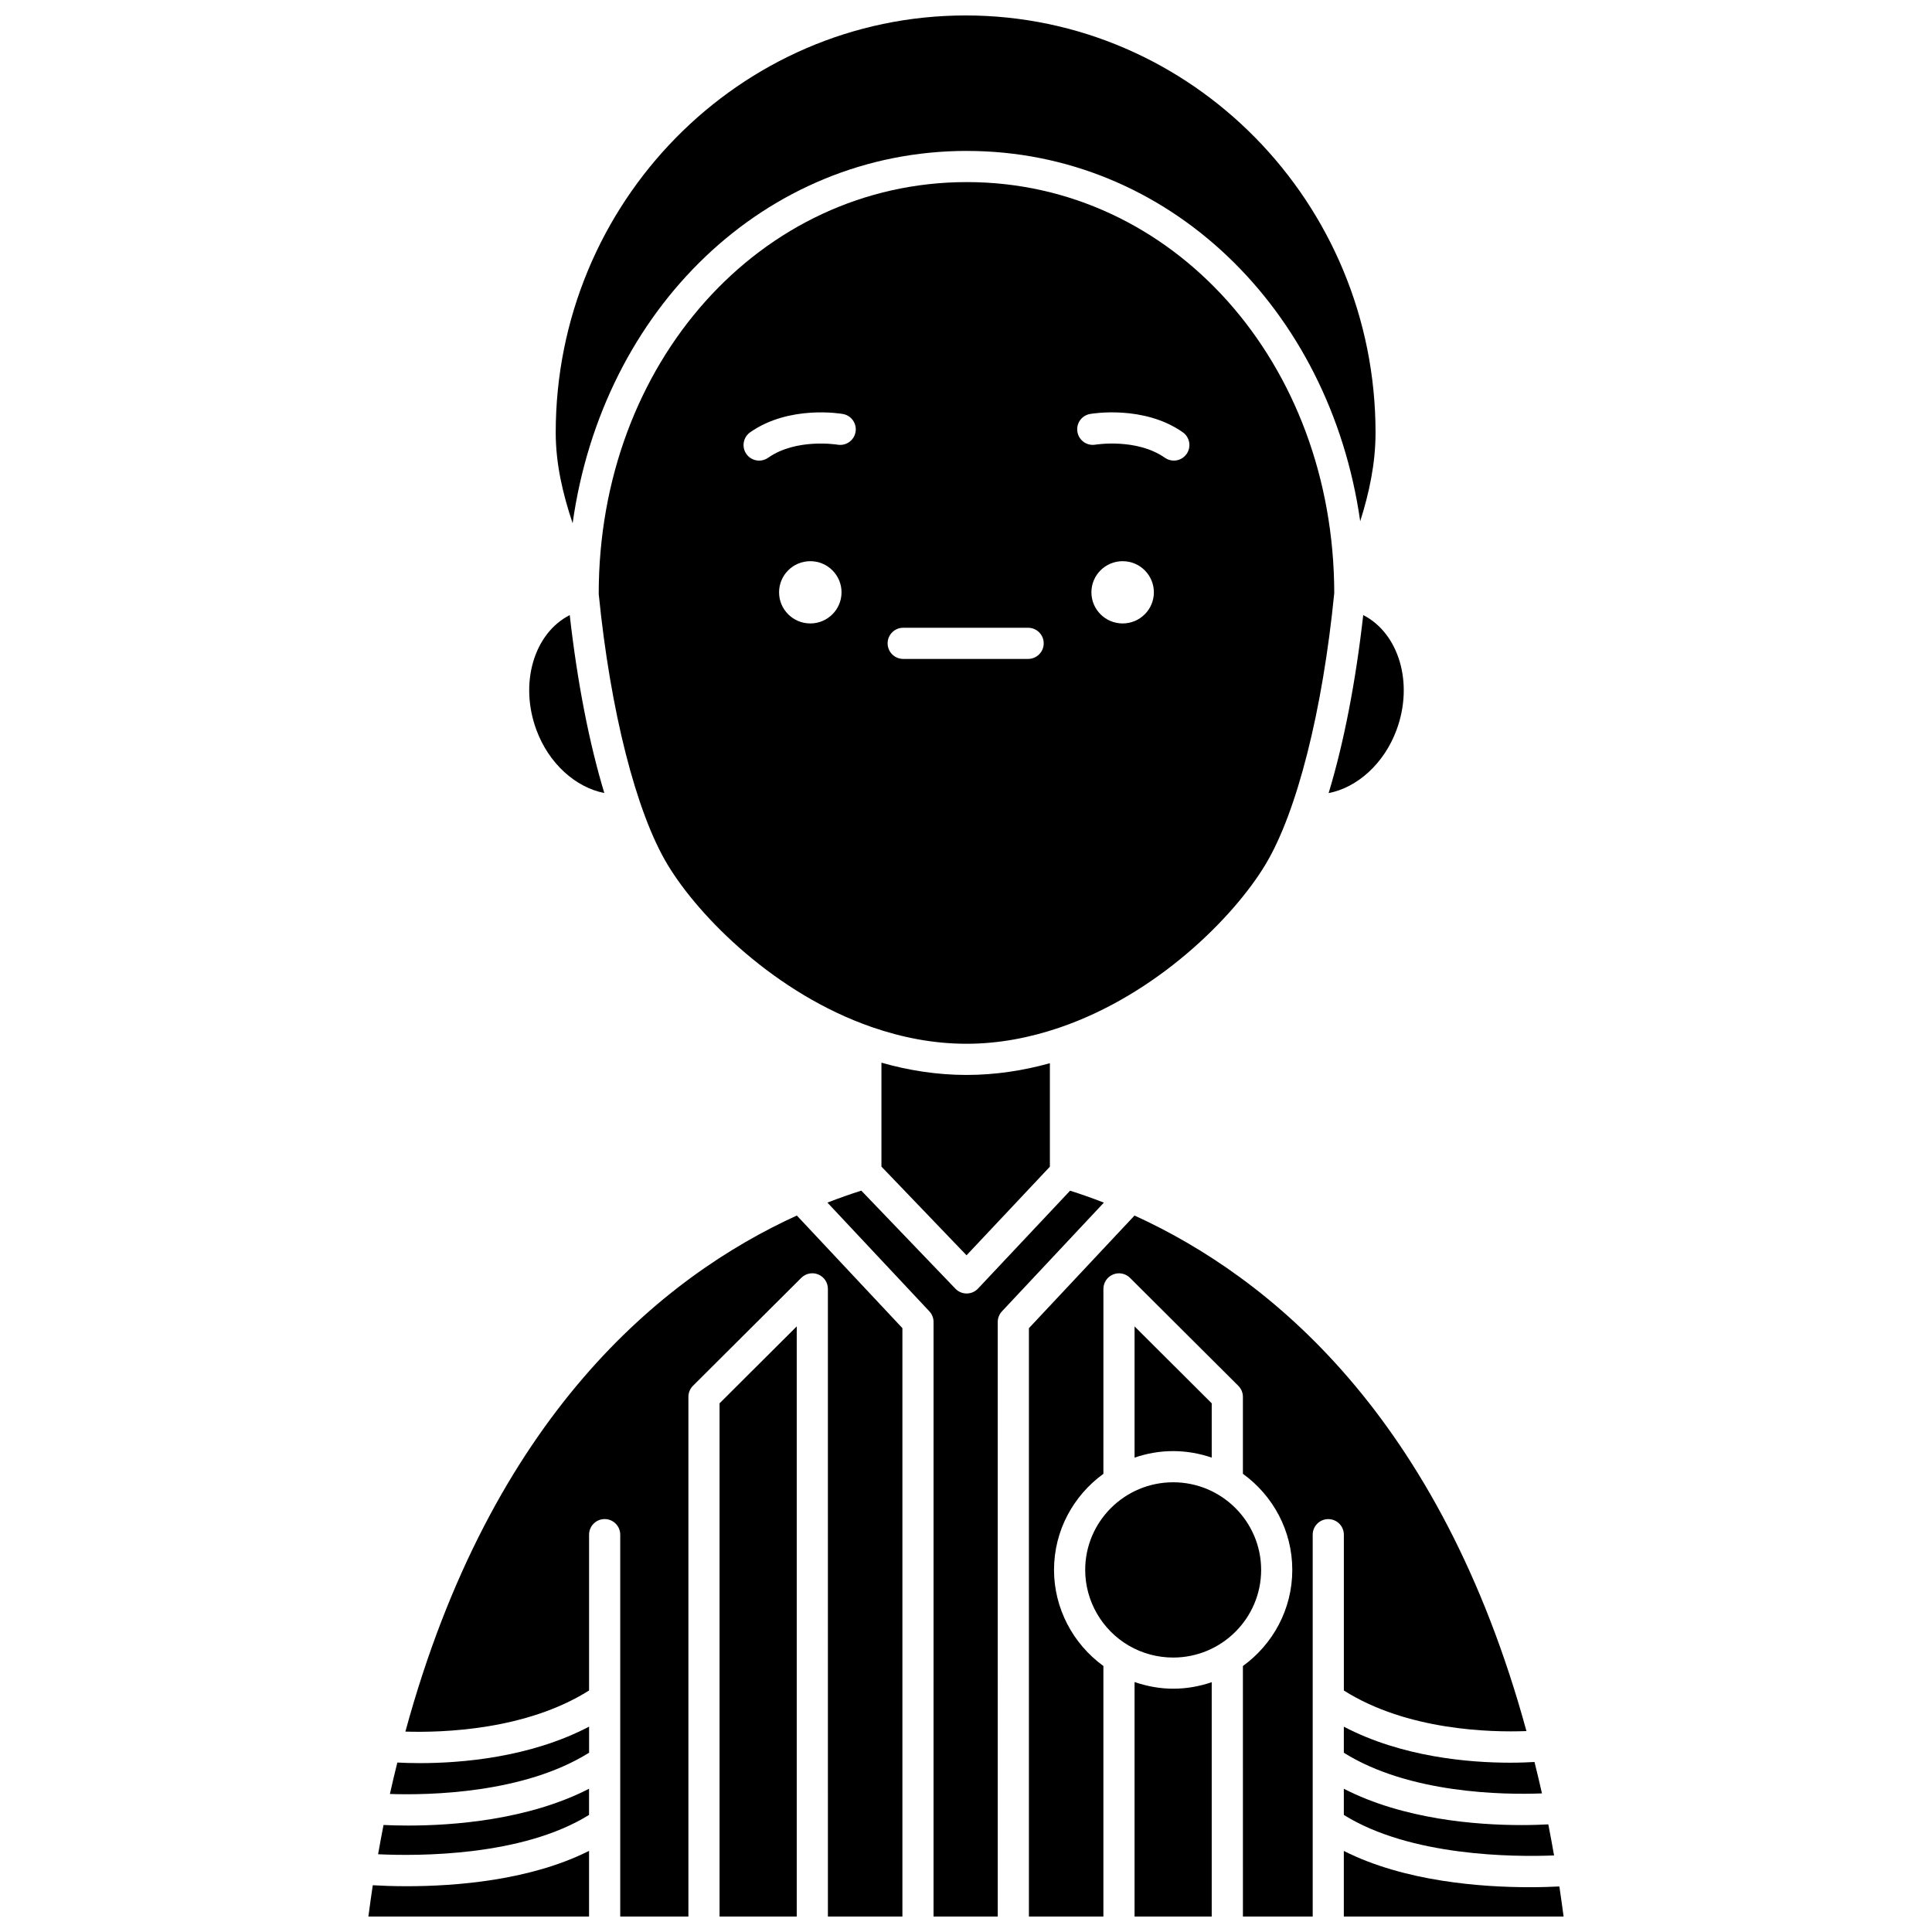 <?xml version="1.0" encoding="UTF-8"?>
<!-- Uploaded to: SVG Repo, www.svgrepo.com, Generator: SVG Repo Mixer Tools -->
<svg width="800px" height="800px" version="1.1" viewBox="144 144 512 512" xmlns="http://www.w3.org/2000/svg">
 <defs>
  <clipPath id="h">
   <path d="m241 634h60v17.902h-60z"/>
  </clipPath>
  <clipPath id="g">
   <path d="m291 148.09h218v134.91h-218z"/>
  </clipPath>
  <clipPath id="f">
   <path d="m500 634h59v17.902h-59z"/>
  </clipPath>
  <clipPath id="e">
   <path d="m444 589h22v62.902h-22z"/>
  </clipPath>
  <clipPath id="d">
   <path d="m416 466h133v185.9h-133z"/>
  </clipPath>
  <clipPath id="c">
   <path d="m363 459h74v192.9h-74z"/>
  </clipPath>
  <clipPath id="b">
   <path d="m334 495h22v156.9h-22z"/>
  </clipPath>
  <clipPath id="a">
   <path d="m251 466h133v185.9h-133z"/>
  </clipPath>
 </defs>
 <g clip-path="url(#h)">
  <path d="m242.79 643.61c-0.422 2.707-0.785 5.512-1.164 8.289h58.477v-17.398c-15.621 7.867-35.449 9.367-48.246 9.367-3.703 0-6.812-0.125-9.066-0.258z"/>
 </g>
 <path d="m424.77 416.33c25.699-8.746 46.109-29.133 54.594-43.223 8.328-13.84 15.141-40.719 18.227-71.93-0.094-61.094-42.828-108.92-97.359-108.92-54.711 0-97.566 47.934-97.566 109.12 3.066 30.906 9.891 57.871 18.227 71.73 8.426 13.996 28.609 34.207 54.055 43.051 0.051 0.02 0.102 0.027 0.152 0.051 7.902 2.734 16.301 4.402 25.023 4.402 8.578 0 16.828-1.621 24.617-4.269 0.012-0.012 0.02-0.012 0.031-0.016zm16.742-107.11c-4.57 0-8.277-3.695-8.277-8.25 0-4.555 3.703-8.25 8.277-8.25 4.57 0 8.277 3.695 8.277 8.25 0 4.555-3.703 8.25-8.277 8.25zm-8.633-55.512c0.57-0.105 14.246-2.402 24.57 4.848 1.867 1.309 2.316 3.887 1.008 5.754-0.805 1.145-2.082 1.754-3.383 1.754-0.816 0-1.648-0.242-2.371-0.75-7.481-5.25-18.293-3.488-18.406-3.473-2.254 0.379-4.383-1.125-4.766-3.367-0.395-2.238 1.105-4.371 3.348-4.766zm-74.141 55.512c-4.57 0-8.277-3.695-8.277-8.25 0-4.555 3.703-8.25 8.277-8.25 4.57 0 8.277 3.695 8.277 8.25 0 4.555-3.703 8.25-8.277 8.25zm7.219-47.375c-0.172-0.027-10.949-1.766-18.406 3.473-0.723 0.508-1.547 0.75-2.371 0.75-1.301 0-2.582-0.609-3.383-1.754-1.309-1.867-0.859-4.445 1.008-5.754 10.32-7.25 23.988-4.957 24.57-4.848 2.246 0.395 3.75 2.535 3.352 4.781-0.391 2.242-2.531 3.734-4.769 3.352zm50.508 56.777h-33.109c-2.281 0-4.129-1.852-4.129-4.129 0-2.281 1.852-4.129 4.129-4.129h33.109c2.281 0 4.129 1.852 4.129 4.129s-1.852 4.129-4.129 4.129z"/>
 <path d="m377.59 425.62v27.543l22.551 23.504 22.09-23.48v-27.426c-7.074 1.969-14.473 3.109-22.102 3.109-7.785 0-15.332-1.199-22.539-3.25z"/>
 <path d="m304.15 354.16c-3.988-13.16-7.144-29.266-9.164-47.156-9.418 4.797-13.43 17.984-8.84 30.414 3.293 8.941 10.395 15.25 18.004 16.742z"/>
 <g clip-path="url(#g)">
  <path d="m400.23 184c53.312 0 96.207 41.781 104.24 98.137 2.375-7.512 4.062-15.285 4.062-23.492 0-60.957-48.727-110.55-108.63-110.55-59.898 0-108.63 49.59-108.63 110.54 0 8.359 1.891 16.312 4.481 24.027 7.957-56.766 50.98-98.668 104.47-98.668z"/>
 </g>
 <path d="m496.1 354.18c7.606-1.473 14.711-7.816 18.008-16.762 4.59-12.43 0.578-25.613-8.84-30.414-2.016 17.898-5.176 34.012-9.168 47.176z"/>
 <path d="m500.13 618.04v6.934c17.68 11.031 45.148 11.164 55.715 10.734-0.492-2.785-0.996-5.535-1.527-8.234-1.828 0.098-4.246 0.188-7.133 0.188-11.824-0.004-31.191-1.469-47.055-9.621z"/>
 <path d="m500.13 601.59v6.902c17.301 10.855 42.398 11.176 52.508 10.777-0.629-2.84-1.305-5.582-1.98-8.324-1.68 0.098-3.871 0.188-6.496 0.188-10.844-0.004-28.609-1.473-44.031-9.543z"/>
 <path d="m245.64 627.64c-0.5 2.543-0.98 5.133-1.441 7.754 10.688 0.512 38.254 0.566 55.902-10.422v-6.934c-16.164 8.309-36.074 9.754-47.945 9.754-2.613 0.004-4.809-0.074-6.516-0.152z"/>
 <path d="m465.12 530.29v-14.395l-20.449-20.383v34.773c3.211-1.102 6.644-1.727 10.227-1.727 3.582 0.004 7.012 0.629 10.223 1.73z"/>
 <path d="m454.9 536.82c-12.855 0-23.312 10.418-23.312 23.227 0 8.223 4.434 15.91 11.57 20.066 3.547 2.066 7.606 3.156 11.746 3.156 12.852 0 23.312-10.418 23.312-23.227-0.004-12.809-10.461-23.223-23.316-23.223z"/>
 <g clip-path="url(#f)">
  <path d="m557.25 643.93c-2 0.102-4.695 0.199-7.918 0.199-12.637 0-33.113-1.465-49.203-9.613v17.383h58.242c-0.367-2.672-0.719-5.367-1.121-7.969z"/>
 </g>
 <g clip-path="url(#e)">
  <path d="m444.67 589.76v62.145h20.449v-62.109c-3.211 1.102-6.641 1.727-10.227 1.727-3.5 0-6.938-0.645-10.223-1.762z"/>
 </g>
 <g clip-path="url(#d)">
  <path d="m500.13 592c16.754 10.598 38.863 11.117 48.395 10.754-22.836-83.582-68.281-120.43-103.87-136.62l-27.98 29.844-0.004 155.93h19.742v-66.402c-8.117-5.883-13.086-15.355-13.086-25.457 0-10.473 5.176-19.738 13.086-25.469l0.004-49.012c0-1.668 1.004-3.176 2.547-3.812 1.543-0.641 3.316-0.293 4.496 0.887l28.707 28.613c0.777 0.777 1.215 1.824 1.215 2.922v20.395c7.914 5.727 13.086 14.996 13.086 25.469s-5.176 19.742-13.086 25.469l0.004 66.398h18.492v-101.2c0-2.281 1.852-4.129 4.129-4.129 2.281 0 4.129 1.852 4.129 4.129v41.293z"/>
 </g>
 <g clip-path="url(#c)">
  <path d="m427.59 459.54-24.41 25.949c-0.777 0.824-1.855 1.293-2.988 1.301h-0.02c-1.125 0-2.199-0.457-2.981-1.273l-24.938-25.988c-2.875 0.914-5.867 1.965-8.977 3.172l27.008 28.809c0.719 0.77 1.117 1.777 1.117 2.824l-0.004 157.57h17.016l-0.004-157.56c0-1.051 0.402-2.062 1.117-2.824l27.012-28.809c-3.098-1.207-6.086-2.25-8.949-3.164z"/>
 </g>
 <path d="m249.3 611.09c-0.672 2.746-1.352 5.488-1.973 8.332 10.277 0.348 35.512-0.098 52.785-10.938v-6.906c-15.691 8.219-33.926 9.668-44.812 9.668-2.406 0-4.422-0.07-6-0.156z"/>
 <g clip-path="url(#b)">
  <path d="m334.69 651.9h20.453v-156.39l-20.453 20.383z"/>
 </g>
 <g clip-path="url(#a)">
  <path d="m251.43 602.89c9.691 0.309 31.984-0.344 48.68-10.895v-41.297c0-2.281 1.852-4.129 4.129-4.129 2.281 0 4.129 1.852 4.129 4.129v101.2h18.066v-137.73c0-1.098 0.438-2.152 1.215-2.922l28.707-28.613c1.184-1.176 2.965-1.527 4.496-0.887 1.543 0.641 2.547 2.144 2.547 3.812l0.004 166.34h19.742v-155.93l-27.973-29.84c-35.551 16.195-80.945 53.062-103.74 136.76z"/>
 </g>
</svg>